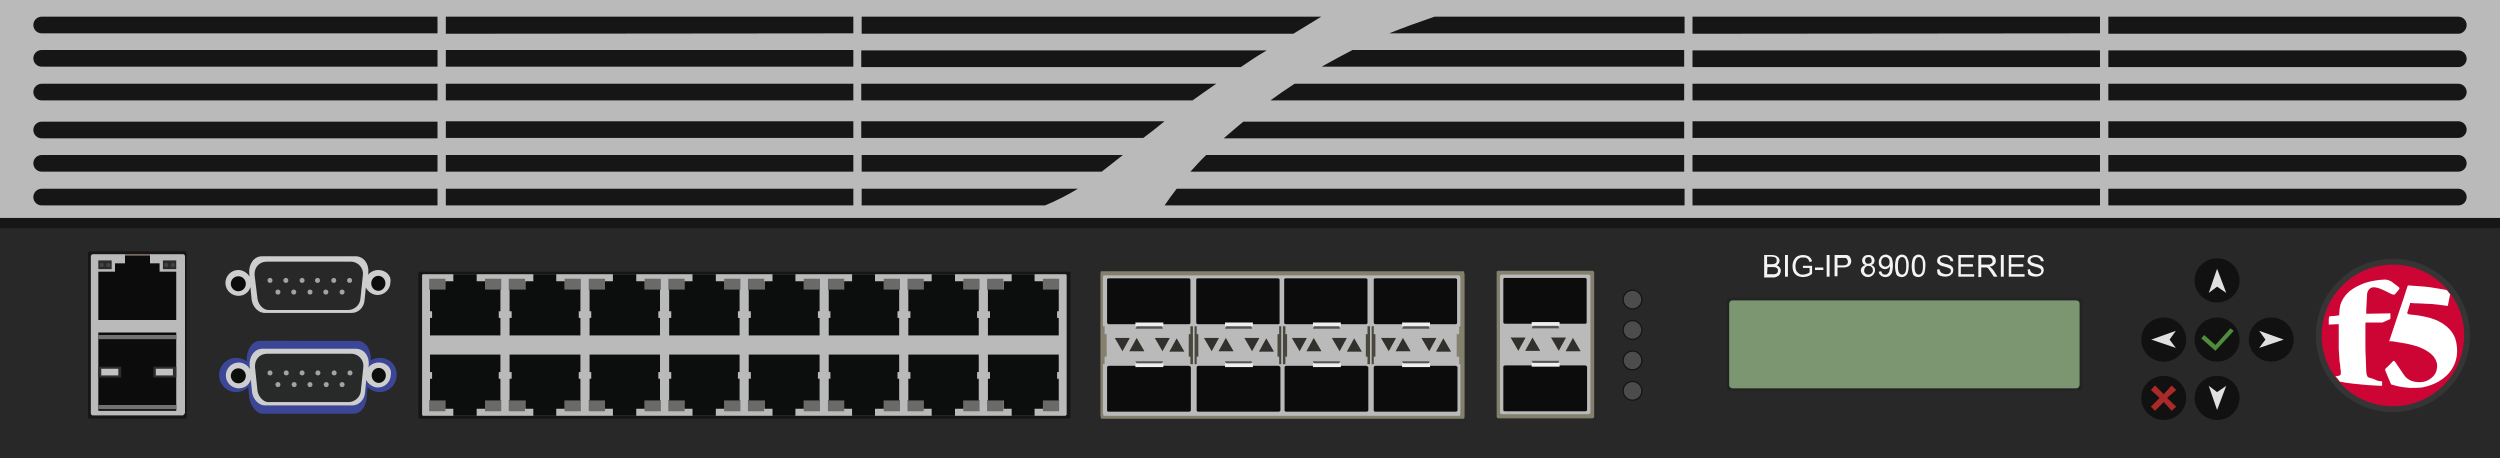 <?xml version="1.0" encoding="utf-8"?>
<!-- Copyright 2022 Virtual Console LLC. All rights reserved. Generator: Adobe Illustrator 26.0.2, SVG Export Plug-In . SVG Version: 6.00 Build 0)  -->
<svg version="1.1" id="F5_BigIP_8950" xmlns="http://www.w3.org/2000/svg" xmlns:xlink="http://www.w3.org/1999/xlink" x="0px"
	 y="0px" viewBox="0 0 600 110" style="enable-background:new 0 0 600 110;" xml:space="preserve">
<rect x="0" y="0" width="600" height="110" fill="#333333" stroke="none"/>
<style type="text/css">
	.st0{fill:#161616;}
	.st1{fill:#BABABA;}
	.st2{fill:#282828;}
	.st3{fill:#353535;}
	.st4{fill:#CC0535;}
	.st5{fill:#FFFFFF;}
	.st6{fill:#111111;}
	.st7{fill:#E0E0E0;}
	.st8{fill:#AA2929;}
	.st9{fill:#4F8C3B;}
	.st10{fill:#222322;}
	.st11{fill:#7B9671;}
	.st12{fill:#705D57;}
	.st13{fill:#0C0C0C;}
	.st14{fill:#2B2B2B;}
	.st15{fill:#444444;}
	.st16{fill:#2D2D2D;}
	.st17{fill:#C1C1C1;}
	.st18{fill:#727272;}
	.st19{fill:#CECECE;}
	.st20{fill:#A3A3A3;}
	.st21{fill:#84806E;}
	.st22{fill:#49473E;}
	.st23{fill:#31302C;}
	.st24{fill:#545454;}
	.st25{fill:#EFEFEF;}
	.st26{fill:#141414;}
	.st27{fill:#4C4C4C;}
	.st28{fill:#F4F4F4;}
	.st29{fill:#6A6A69;}
	.st30{fill:#0C0D0D;}
	.st31{fill:#3B4697;}
	.st32{fill:#CFCECE;}
	.st33{fill:#282929;}
	.st34{fill:#A3A3A2;}
</style>
<g>
	<rect class="st0" width="600" height="54.9"/>
	<path class="st1" d="M363.2,0H324H0v52.3h241.8h36H600V0H363.2z M406.2,41.2v-4H504v4H406.2z M504,45.3v4h-97.8v-4H504z M107,41.2
		v-4h97.8v4H107z M204.8,45.3v4H107v-4H204.8z M107,33.1v-4h97.8v4H107z M107,24.1v-4h97.8v4H107z M204.8,12v4H107v-4H204.8z
		 M107,8.1V4h97.8v4L107,8.1L107,8.1z M404.2,29.2v4H293.7c1.5-1.3,3.1-2.7,4.7-4H404.2z M304.9,24.1c1.9-1.4,3.8-2.7,5.8-4h93.5v4
		H304.9z M297.8,16.1h-91.1v-4H304C301.8,13.4,299.8,14.7,297.8,16.1z M206.8,20.1h85.1c-2,1.4-3.9,2.7-5.7,4h-79.5v-4H206.8z
		 M289.5,37.2h114.7v4H285.7C286.9,39.9,288.1,38.5,289.5,37.2z M406.2,33.1v-4H504v4H406.2z M406.2,24.1v-4H504v4H406.2z
		 M406.2,16.1v-4H504v4H406.2z M406.2,8.1V4H504v4L406.2,8.1L406.2,8.1z M344.3,4h60v4h-70.9C336.9,6.6,340.5,5.3,344.3,4z
		 M324.6,12h79.6v4h-87C319.7,14.6,322.1,13.3,324.6,12z M310.4,8.1H206.8V4h110.3C314.7,5.5,312.5,6.8,310.4,8.1z M10,4h95v4H10
		C8.9,8,8,7.1,8,6S8.9,4,10,4z M10,12h95v4H10c-1.1,0-2-0.9-2-2S8.9,12,10,12z M10,20.1h95v4H10c-1.1,0-2-0.9-2-2S8.9,20.1,10,20.1z
		 M10,29.2h95v4H10c-1.1,0-2-0.9-2-2C8,30.1,8.9,29.2,10,29.2z M10,37.2h95v4H10c-1.1,0-2-0.9-2-2C8,38.1,8.9,37.2,10,37.2z M8,47.3
		c0-1.1,0.9-2,2-2h95v4H10C8.9,49.3,8,48.4,8,47.3z M250.8,49.3h-44v-4h51.9C256.2,46.8,253.7,48.1,250.8,49.3z M264.4,41.2h-57.6
		v-4h62.7C267.7,38.6,266,40,264.4,41.2z M274.4,33.1h-67.7v-4h72.8C277.7,30.6,276,31.9,274.4,33.1z M282.4,45.3h121.9v4H279.5
		C280.4,48,281.3,46.7,282.4,45.3z M590,49.3h-84v-4h84c1.1,0,2,0.9,2,2S591.1,49.3,590,49.3z M590,41.2h-84v-4h84c1.1,0,2,0.9,2,2
		S591.1,41.2,590,41.2z M590,33.1h-84v-4h84c1.1,0,2,0.9,2,2C592,32.2,591.1,33.1,590,33.1z M590,24.1h-84v-4h84c1.1,0,2,0.9,2,2
		S591.1,24.1,590,24.1z M590,16.1h-84v-4h84c1.1,0,2,0.9,2,2S591.1,16.1,590,16.1z M590,8.1h-84V4h84c1.1,0,2,0.9,2,2
		S591.1,8.1,590,8.1z"/>
	<rect y="54.8" class="st2" width="600" height="55.2"/>
	<g>
		<g>
			<ellipse class="st3" cx="574.3" cy="80.5" rx="18.5" ry="18.4"/>
			<ellipse class="st4" cx="574.3" cy="80.5" rx="17.1" ry="17"/>
		</g>
		<g>
			<path class="st5" d="M577.9,75.4c0.2,0,0.4,0,0.6,0.1c1.6,0.1,3.2,0.4,4.7,0.8c1.4,0.4,2.7,1,3.8,1.9c1.5,1.2,2.4,2.7,2.6,4.6
				c0.3,2,0,3.9-1.1,5.7c-0.8,1.3-1.9,2.3-3.3,3.1c-1.2,0.7-2.5,1.1-3.9,1.4c-1,0.1-1.9,0.1-2.9,0.1c-1.1-0.1-2.2-0.2-3.3-0.5
				c-0.4-0.1-0.7-0.2-1.1-0.3c-0.1,0-0.2-0.1-0.2-0.2c-0.4-1-0.9-2-1.3-3.1c-0.1-0.3-0.1-0.4,0.1-0.6c0.5-0.5,1.1-1,1.6-1.6l0.1-0.1
				c0.2-0.2,0.3-0.1,0.5,0.1c0.7,1,1.4,2.1,2.1,3.1c0.8,1.2,1.9,1.7,3.3,1.8c1,0.1,2-0.1,2.8-0.6c0.9-0.6,1.6-1.3,1.8-2.4
				c0.3-1.2,0-2.2-0.8-3.2c-0.7-0.8-1.5-1.3-2.5-1.8c-1.2-0.6-2.5-0.9-3.8-1.2c-1-0.2-2-0.3-3-0.5c-0.4-0.1-0.8-0.1-1.3-0.1
				c0.1-0.2,0.1-0.4,0.2-0.6c1.1-3.2,2.1-6.4,3.2-9.5c0.3-1,0.7-2.1,1-3.1c0-0.1,0.1-0.2,0.2-0.2c0.9,0.1,1.9,0.1,2.8,0.2
				c1.6,0.1,3.1,0.3,4.7,0.6c0.5,0.1,1.1,0.2,1.6,0.3c0.1,0,0.1,0,0.2,0.1c0.2,0.3,0.5,0.6,0.7,0.9c0,0,0.1,0.1,0,0.2
				c-0.2,0.8-0.3,1.6-0.5,2.5c0,0.1,0,0.1-0.2,0.1c-0.8-0.1-1.5-0.2-2.3-0.3c-0.9-0.1-1.8-0.2-2.7-0.2c-0.7,0-1.3-0.1-2-0.1
				c-0.6,0-1.1,0-1.7-0.1c-0.1,0-0.2,0-0.2,0.2c-0.2,0.8-0.5,1.5-0.7,2.3C578,75.3,577.9,75.3,577.9,75.4z"/>
			<path class="st5" d="M571.7,91.5c0,0.4,0,0.8,0,1.1c-0.2,0-0.4,0-0.5,0c-1.1-0.1-2.2-0.1-3.3-0.2c-1-0.1-2-0.2-3-0.3
				c-1.1-0.1-2.2-0.3-3.3-0.5c-0.1,0-0.1,0-0.1-0.1c-0.3-0.4-0.6-0.8-1-1.2c0.2,0,0.4,0,0.6-0.1c0.1,0,0.1,0,0.2,0
				c0.4-0.1,0.5-0.3,0.5-0.7c0-0.3,0-0.7-0.1-1c0-0.6-0.1-1.1-0.2-1.7c-0.1-1-0.1-2-0.2-3c0-0.8,0-1.6,0-2.3c0-1.1,0-2.1,0-3.2
				c0-0.2,0-0.3,0-0.5c-0.8,0-1.6,0.1-2.4,0.1c0-0.3,0-0.7,0-1s0-0.5,0.1-0.8c0-0.1,0-0.2,0.2-0.2c0.7,0,1.3-0.1,2-0.2
				c0.1,0,0.1,0,0.2,0c0-0.5,0.1-0.9,0.1-1.4c0.1-1.3,0.6-2.4,1.4-3.4c1-1.2,2.3-2,3.7-2.6c1.1-0.5,2.3-0.8,3.6-1
				c0.7-0.1,1.4-0.2,2.1-0.2c0.3,0,0.5,0,0.8,0.1s0.6,0.2,0.9,0.4c0.6,0.4,1.1,0.9,1.7,1.3c0.2,0.2,0.2,0.3,0.1,0.5
				c-0.3,0.4-0.6,0.8-1,1.2c-0.2,0.2-0.5,0.1-0.8,0c-0.6-0.3-1.2-0.6-1.8-0.9c-0.7-0.3-1.3-0.6-2-0.7c-0.6-0.1-1.1-0.1-1.6,0.4
				c-0.3,0.4-0.5,0.8-0.5,1.3c-0.1,1.2-0.1,2.4-0.2,3.6c0,0.3,0,0.6,0,1c1.9,0,3.8-0.1,5.8-0.1c0,0.5,0,0.9,0,1.3l-0.1,0.1
				c-0.6,0.3-1.2,0.5-1.8,0.8c-0.1,0-0.1,0-0.2,0c-1.2,0-2.4,0-3.6,0c-0.3,0-0.3,0-0.3,0.3c0,1.6,0,3.1,0,4.7c0,1.3,0,2.5,0.1,3.8
				c0,1,0.1,2,0.1,2.9c0,0.3,0.1,0.5,0.1,0.8c0.1,0.3,0.2,0.6,0.5,0.7c0.4,0.1,0.9,0.3,1.3,0.4C570.5,91.4,571,91.5,571.7,91.5
				C571.6,91.5,571.7,91.5,571.7,91.5z"/>
		</g>
	</g>
	<g>
		<g>
			<g>
				<ellipse class="st6" cx="532.1" cy="67.3" rx="5.4" ry="5.3"/>
				<polygon class="st7" points="532.1,64.5 530.1,70.3 532.1,68.8 534.3,70.3 				"/>
			</g>
			<g>
				<ellipse class="st6" cx="532.1" cy="95.5" rx="5.4" ry="5.3"/>
				<polygon class="st7" points="532.1,98.4 534.3,92.6 532.1,94.1 530.1,92.6 				"/>
			</g>
		</g>
		<g>
			<g>
				<ellipse class="st6" cx="545.1" cy="81.5" rx="5.4" ry="5.3"/>
				<polygon class="st7" points="548.1,81.5 542.2,79.4 543.7,81.5 542.2,83.5 				"/>
			</g>
			<g>
				<ellipse class="st6" cx="519.3" cy="81.5" rx="5.4" ry="5.3"/>
				<polygon class="st7" points="516.3,81.5 522.2,83.5 520.7,81.5 522.2,79.4 				"/>
			</g>
		</g>
		<g>
			<ellipse class="st6" cx="519.3" cy="95.5" rx="5.4" ry="5.3"/>
			<polygon class="st8" points="522.3,93.6 521.2,92.5 519.3,94.6 517.2,92.5 516.2,93.6 518.3,95.5 516.2,97.6 517.2,98.6 
				519.3,96.5 521.2,98.6 522.3,97.6 520.1,95.5 			"/>
		</g>
		<g>
			<ellipse class="st6" cx="532.1" cy="81.5" rx="5.4" ry="5.3"/>
			<polygon class="st9" points="536.1,79.4 535.3,78.8 531.7,82.8 529,80.4 528.3,81.2 531.7,84.2 531.7,84.2 531.7,84.2 			"/>
		</g>
	</g>
	<g>
		<path class="st10" d="M499,93.8h-83.8c-0.4,0-0.8-0.3-0.8-0.8V72.3c0-0.4,0.3-0.8,0.8-0.8H499c0.4,0,0.8,0.3,0.8,0.8v20.8
			C499.7,93.5,499.4,93.8,499,93.8z"/>
		<path class="st11" d="M498.3,93.2h-82.5c-0.4,0-0.8-0.3-0.8-0.8V72.9c0-0.4,0.3-0.8,0.8-0.8h82.5c0.4,0,0.8,0.3,0.8,0.8v19.5
			C499,92.9,498.7,93.2,498.3,93.2z"/>
	</g>
	<g>
		<g>
			<path class="st0" d="M44.3,100.5H21.6c-0.3,0-0.5-0.2-0.5-0.6v-39c0-0.3,0.2-0.6,0.5-0.6h22.7c0.3,0,0.5,0.2,0.5,0.6V100
				C44.9,100.3,44.6,100.5,44.3,100.5z"/>
			<path class="st1" d="M43.8,99.7H22.3c-0.3,0-0.5-0.2-0.5-0.6V61.6c0-0.3,0.2-0.6,0.5-0.6h21.6c0.3,0,0.5,0.2,0.5,0.6v37.5
				C44.2,99.5,44,99.7,43.8,99.7z"/>
		</g>
		<g>
			<g>
				<rect x="30" y="61" class="st12" width="6" height="0.6"/>
				<polygon class="st13" points="38.3,65.2 38.3,63.2 36,63.2 36,61.4 30,61.4 30,63.2 27.6,63.2 27.6,65.2 23.6,65.2 23.6,70.6 
					23.6,72.5 23.6,73.2 23.6,73.6 23.6,73.7 23.6,75.3 23.6,76.8 42.3,76.8 42.3,75.3 42.3,73.6 42.3,73.2 42.3,72.5 42.3,70.6 
					42.3,65.2 				"/>
			</g>
			<g>
				<rect x="23.6" y="62.5" class="st14" width="3.2" height="2.1"/>
				<g>
					<ellipse class="st15" cx="24.4" cy="63.6" rx="0.5" ry="0.5"/>
					<ellipse class="st15" cx="26" cy="63.6" rx="0.5" ry="0.5"/>
				</g>
			</g>
			<g>
				<rect x="39.1" y="62.5" class="st14" width="3.2" height="2.1"/>
				<g>
					<ellipse class="st15" cx="39.9" cy="63.6" rx="0.5" ry="0.5"/>
					<ellipse class="st15" cx="41.5" cy="63.6" rx="0.5" ry="0.5"/>
				</g>
			</g>
		</g>
		<g>
			<rect x="23.6" y="79.8" class="st13" width="18.7" height="18.8"/>
			<g>
				<rect x="23.6" y="88" class="st16" width="5.5" height="2.6"/>
				<rect x="24.3" y="88.5" class="st17" width="4.1" height="1.6"/>
			</g>
			<g>
				<rect x="36.8" y="88" class="st16" width="5.5" height="2.6"/>
				<rect x="37.4" y="88.5" class="st17" width="4.1" height="1.6"/>
			</g>
			<rect x="23.6" y="80.4" class="st18" width="18.7" height="1"/>
			<rect x="23.6" y="97.2" class="st18" width="18.7" height="1"/>
		</g>
	</g>
	<g>
		<path class="st19" d="M90.8,64.8c-1,0-2,0.5-2.5,1.2l0.1-0.5c0.2-2.2-1.1-4-3.1-4H62.9c-2,0-3.2,1.9-3.1,4l0.1,0.9
			c-0.5-0.9-1.6-1.6-2.7-1.6c-1.8,0-3.1,1.5-3.1,3.1c0,1.8,1.5,3.1,3.1,3.1c1.4,0,2.5-0.8,2.9-2.1l0.3,3.1c0.3,1.8,1.7,3.1,3.1,3.1
			h20.9c1.7,0,3-1.4,3.1-3.1l0.3-3c0.5,1,1.6,1.8,2.8,1.8c1.8,0,3.1-1.5,3.1-3.1C94,66.2,92.6,64.8,90.8,64.8z"/>
		<path class="st2" d="M61.8,71.7L61.1,66c-0.1-1.8,1.1-3.2,2.9-3.2h20.2c1.8,0,3.1,1.6,2.9,3.2l-0.6,5.7c-0.1,1.6-1.6,2.7-2.9,2.7
			h-19C63.2,74.5,62,73.1,61.8,71.7z"/>
		<ellipse class="st13" cx="90.8" cy="68" rx="1.7" ry="1.8"/>
		<ellipse class="st13" cx="57.2" cy="68.1" rx="1.8" ry="1.8"/>
		<g>
			<g>
				<g>
					<ellipse class="st20" cx="83.9" cy="67.3" rx="0.6" ry="0.6"/>
				</g>
				<g>
					<ellipse class="st20" cx="80.1" cy="67.3" rx="0.6" ry="0.6"/>
				</g>
				<g>
					<ellipse class="st20" cx="76.2" cy="67.3" rx="0.6" ry="0.6"/>
				</g>
				<g>
					<ellipse class="st20" cx="72.5" cy="67.3" rx="0.6" ry="0.6"/>
				</g>
				<g>
					<ellipse class="st20" cx="68.6" cy="67.3" rx="0.6" ry="0.6"/>
				</g>
				<g>
					<ellipse class="st20" cx="64.8" cy="67.3" rx="0.6" ry="0.6"/>
				</g>
			</g>
			<g>
				<g>
					<ellipse class="st20" cx="82.1" cy="70.1" rx="0.6" ry="0.6"/>
				</g>
				<g>
					<ellipse class="st20" cx="78.2" cy="70.1" rx="0.6" ry="0.6"/>
				</g>
				<g>
					<ellipse class="st20" cx="74.4" cy="70.1" rx="0.6" ry="0.6"/>
				</g>
				<g>
					<ellipse class="st20" cx="70.5" cy="70.1" rx="0.6" ry="0.6"/>
				</g>
				<g>
					<ellipse class="st20" cx="66.7" cy="70.1" rx="0.6" ry="0.6"/>
				</g>
			</g>
		</g>
	</g>
	<g>
		<g>
			<g>
				<path class="st21" d="M351.3,100.5h-87c0,0-0.2-0.3-0.2-1V66.1c0-0.6,0-1,0.2-1h87c0,0,0.2,0.4,0.2,1v33.4
					C351.5,100.1,351.5,100.5,351.3,100.5z"/>
			</g>
		</g>
		<g>
			<path class="st1" d="M350.3,99.8h-85.4c0,0-0.2-0.3-0.2-0.9V67c0-0.6,0-0.9,0.2-0.9h85.4c0,0,0.2,0.3,0.2,0.9v31.9
				C350.5,99.3,350.5,99.8,350.3,99.8z"/>
		</g>
		<polygon class="st21" points="265.6,80.2 265.1,80.2 265.1,78.3 264.5,78.3 264.5,80.2 264.5,85.6 264.5,87.4 265.1,87.4 
			265.1,85.6 265.6,85.6 		"/>
		<g>
			<polygon class="st22" points="287.6,80.2 287.2,80.2 287.2,78.3 286.7,78.3 286.7,80.2 286.7,85.6 286.7,87.4 287.2,87.4 
				287.2,85.6 287.6,85.6 			"/>
			<polygon class="st22" points="285.3,85.6 285.7,85.6 285.7,87.4 286.3,87.4 286.3,85.6 286.3,80.2 286.3,78.3 285.7,78.3 
				285.7,80.2 285.3,80.2 			"/>
		</g>
		<g>
			<polygon class="st22" points="308.9,80.2 308.5,80.2 308.5,78.3 307.9,78.3 307.9,80.2 307.9,85.6 307.9,87.4 308.5,87.4 
				308.5,85.6 308.9,85.6 			"/>
			<polygon class="st22" points="306.6,85.6 307,85.6 307,87.4 307.5,87.4 307.5,85.6 307.5,80.2 307.5,78.3 307,78.3 307,80.2 
				306.6,80.2 			"/>
		</g>
		<g>
			<g>
				<g>
					<path class="st23" d="M272.8,81.1l-1.7,3.1c-0.1,0.1,0,0.1,0,0.1h3.5v-0.1L272.8,81.1L272.8,81.1z"/>
					<path class="st23" d="M279,84.3l1.7-3.1v-0.1h-3.5c0,0-0.1,0,0,0.1L279,84.3C278.9,84.4,279,84.4,279,84.3z"/>
				</g>
				<path class="st23" d="M282.4,81.2l-1.7,3.1c-0.1,0.1,0,0.1,0,0.1h3.5v-0.1L282.4,81.2L282.4,81.2z"/>
				<path class="st23" d="M269.4,84.3l1.7-3.1v-0.1h-3.5c0,0-0.1,0,0,0.1L269.4,84.3C269.3,84.4,269.4,84.4,269.4,84.3z"/>
			</g>
			<g>
				<polygon class="st24" points="273.3,77.3 278.5,77.3 279.1,78.9 272.5,78.9 				"/>
				<path class="st13" d="M285.4,77.8h-19.3c-0.2,0-0.4-0.2-0.4-0.3V67.1c0-0.2,0.2-0.3,0.4-0.3h19.2c0.2,0,0.4,0.2,0.4,0.3v10.4
					C285.7,77.6,285.6,77.8,285.4,77.8z"/>
				<rect x="272.5" y="77.4" class="st25" width="6.7" height="0.9"/>
			</g>
			<g>
				<polygon class="st24" points="272.5,86.7 279.1,86.7 278.5,88.2 273.3,88.2 				"/>
				<path class="st13" d="M285.8,88.1v10.4c0,0.1-0.2,0.3-0.4,0.3h-19.3c-0.2,0-0.4-0.1-0.4-0.3V88.1c0-0.1,0.2-0.3,0.4-0.3h19.2
					C285.6,87.8,285.7,88,285.8,88.1z"/>
				<rect x="272.5" y="87.2" class="st25" width="6.7" height="0.9"/>
			</g>
		</g>
		<g>
			<g>
				<g>
					<path class="st23" d="M294.2,81.1l-1.7,3.1c-0.1,0.1,0,0.1,0,0.1h3.5v-0.1L294.2,81.1L294.2,81.1z"/>
					<path class="st23" d="M300.5,84.3l1.7-3.1v-0.1h-3.5c0,0-0.1,0,0,0.1L300.5,84.3C300.3,84.4,300.5,84.4,300.5,84.3z"/>
				</g>
				<path class="st23" d="M303.9,81.2l-1.7,3.1c-0.1,0.1,0,0.1,0,0.1h3.5v-0.1L303.9,81.2L303.9,81.2z"/>
				<path class="st23" d="M290.8,84.3l1.7-3.1v-0.1H289c0,0-0.1,0,0,0.1L290.8,84.3C290.7,84.4,290.8,84.4,290.8,84.3z"/>
			</g>
			<g>
				<polygon class="st24" points="294.7,77.3 300,77.3 300.5,78.9 294,78.9 				"/>
				<path class="st13" d="M306.8,77.8h-19.3c-0.2,0-0.4-0.2-0.4-0.3V67.1c0-0.2,0.2-0.3,0.4-0.3h19.2c0.2,0,0.4,0.2,0.4,0.3v10.4
					C307.1,77.6,307.1,77.8,306.8,77.8z"/>
				<rect x="294" y="77.4" class="st25" width="6.7" height="0.9"/>
			</g>
			<g>
				<polygon class="st24" points="294,86.7 300.5,86.7 300,88.2 294.7,88.2 				"/>
				<path class="st13" d="M307.3,88.1v10.4c0,0.1-0.2,0.3-0.4,0.3h-19.3c-0.2,0-0.4-0.1-0.4-0.3V88.1c0-0.1,0.2-0.3,0.4-0.3h19.2
					C307.1,87.8,307.1,88,307.3,88.1z"/>
				<rect x="294" y="87.2" class="st25" width="6.7" height="0.9"/>
			</g>
		</g>
		<g>
			<g>
				<g>
					<path class="st23" d="M315.3,81.1l-1.7,3.1c-0.1,0.1,0,0.1,0,0.1h3.5v-0.1L315.3,81.1L315.3,81.1z"/>
					<path class="st23" d="M321.5,84.3l1.7-3.1v-0.1h-3.5c0,0-0.1,0,0,0.1L321.5,84.3C321.4,84.4,321.5,84.4,321.5,84.3z"/>
				</g>
				<path class="st23" d="M325,81.2l-1.7,3.1c-0.1,0.1,0,0.1,0,0.1h3.5v-0.1L325,81.2L325,81.2z"/>
				<path class="st23" d="M311.9,84.3l1.7-3.1v-0.1h-3.5c0,0-0.1,0,0,0.1L311.9,84.3C311.8,84.4,311.9,84.4,311.9,84.3z"/>
			</g>
			<g>
				<polygon class="st24" points="315.8,77.3 321,77.3 321.6,78.9 315.1,78.9 				"/>
				<path class="st13" d="M327.9,77.8h-19.3c-0.2,0-0.4-0.2-0.4-0.3V67.1c0-0.2,0.2-0.3,0.4-0.3h19.2c0.2,0,0.4,0.2,0.4,0.3v10.4
					C328.2,77.6,328.1,77.8,327.9,77.8z"/>
				<rect x="315.1" y="77.4" class="st25" width="6.7" height="0.9"/>
			</g>
			<g>
				<polygon class="st24" points="315.1,86.7 321.6,86.7 321,88.2 315.8,88.2 				"/>
				<path class="st13" d="M328.4,88.1v10.4c0,0.1-0.2,0.3-0.4,0.3h-19.3c-0.2,0-0.4-0.1-0.4-0.3V88.1c0-0.1,0.2-0.3,0.4-0.3h19.2
					C328.1,87.8,328.2,88,328.4,88.1z"/>
				<rect x="315.1" y="87.2" class="st25" width="6.7" height="0.9"/>
			</g>
		</g>
		<g>
			<g>
				<g>
					<path class="st23" d="M336.7,81.1l-1.7,3.1c-0.1,0.1,0,0.1,0,0.1h3.5v-0.1L336.7,81.1L336.7,81.1z"/>
					<path class="st23" d="M343,84.3l1.7-3.1v-0.1h-3.5c0,0-0.1,0,0,0.1L343,84.3C342.9,84.4,343,84.4,343,84.3z"/>
				</g>
				<path class="st23" d="M346.4,81.2l-1.7,3.1c-0.1,0.1,0,0.1,0,0.1h3.5v-0.1L346.4,81.2L346.4,81.2z"/>
				<path class="st23" d="M333.3,84.3l1.7-3.1v-0.1h-3.5c0,0-0.1,0,0,0.1L333.3,84.3C333.2,84.4,333.3,84.4,333.3,84.3z"/>
			</g>
			<g>
				<polygon class="st24" points="337.3,77.3 342.5,77.3 343.1,78.9 336.5,78.9 				"/>
				<path class="st13" d="M349.4,77.8h-19.3c-0.2,0-0.4-0.2-0.4-0.3V67.1c0-0.2,0.2-0.3,0.4-0.3h19.2c0.2,0,0.4,0.2,0.4,0.3v10.4
					C349.7,77.6,349.6,77.8,349.4,77.8z"/>
				<rect x="336.5" y="77.4" class="st25" width="6.7" height="0.9"/>
			</g>
			<g>
				<polygon class="st24" points="336.5,86.7 343.1,86.7 342.5,88.2 337.3,88.2 				"/>
				<path class="st13" d="M349.8,88.1v10.4c0,0.1-0.2,0.3-0.4,0.3h-19.3c-0.2,0-0.4-0.1-0.4-0.3V88.1c0-0.1,0.2-0.3,0.4-0.3h19.2
					C349.6,87.8,349.7,88,349.8,88.1z"/>
				<rect x="336.5" y="87.2" class="st25" width="6.7" height="0.9"/>
			</g>
		</g>
		<g>
			<polygon class="st22" points="330.1,80.2 329.7,80.2 329.7,78.3 329.2,78.3 329.2,80.2 329.2,85.6 329.2,87.4 329.7,87.4 
				329.7,85.6 330.1,85.6 			"/>
			<polygon class="st22" points="327.8,85.6 328.2,85.6 328.2,87.4 328.8,87.4 328.8,85.6 328.8,80.2 328.8,78.3 328.2,78.3 
				328.2,80.2 327.8,80.2 			"/>
		</g>
		<polygon class="st21" points="350.2,80.2 349.6,80.2 349.6,85.6 350.2,85.6 350.2,87.4 350.8,87.4 350.8,85.6 350.8,80.2 
			350.8,78.3 350.2,78.3 		"/>
	</g>
	<g>
		<g>
			<ellipse class="st26" cx="391.8" cy="71.9" rx="2.4" ry="2.4"/>
			<ellipse class="st27" cx="391.8" cy="71.9" rx="2.1" ry="2.1"/>
		</g>
		<g>
			<ellipse class="st26" cx="391.8" cy="79.2" rx="2.4" ry="2.4"/>
			<ellipse class="st27" cx="391.8" cy="79.2" rx="2.1" ry="2.1"/>
		</g>
		<g>
			<ellipse class="st26" cx="391.8" cy="86.5" rx="2.4" ry="2.4"/>
			<ellipse class="st27" cx="391.8" cy="86.5" rx="2.1" ry="2.1"/>
		</g>
		<g>
			<ellipse class="st26" cx="391.8" cy="93.8" rx="2.4" ry="2.4"/>
			<ellipse class="st27" cx="391.8" cy="93.8" rx="2.1" ry="2.1"/>
		</g>
	</g>
	<g>
		<path class="st21" d="M359.6,65h22.6c0.2,0,0.4,0.2,0.4,0.4V100c0,0.2-0.2,0.4-0.4,0.4h-22.6c-0.2,0-0.4-0.2-0.4-0.4V65.4
			C359.1,65.2,359.3,65,359.6,65z"/>
		<path class="st1" d="M360.4,65.9h20.9c0.2,0,0.4,0.2,0.4,0.4V99c0,0.2-0.2,0.4-0.4,0.4h-20.9c-0.2,0-0.4-0.2-0.4-0.4V66.4
			C360,66.1,360.2,65.9,360.4,65.9z"/>
		<g>
			<g>
				<g>
					<path class="st23" d="M367.8,81l-1.7,3.1c-0.1,0.1,0,0.1,0,0.1h3.5v-0.1L367.8,81L367.8,81z"/>
					<path class="st23" d="M374.1,84.2l1.7-3.1V81h-3.5c0,0-0.1,0,0,0.1L374.1,84.2C374,84.3,374.1,84.3,374.1,84.2z"/>
				</g>
				<path class="st23" d="M377.5,81.1l-1.7,3.1c-0.1,0.1,0,0.1,0,0.1h3.5v-0.1L377.5,81.1L377.5,81.1z"/>
				<path class="st23" d="M364.4,84.2l1.7-3.1V81h-3.5c0,0-0.1,0,0,0.1L364.4,84.2C364.3,84.3,364.4,84.3,364.4,84.2z"/>
			</g>
			<g>
				<polygon class="st24" points="368.4,77.2 373.6,77.2 374.2,78.8 367.6,78.8 				"/>
				<path class="st13" d="M380.5,77.7h-19.3c-0.2,0-0.4-0.2-0.4-0.3V67c0-0.2,0.2-0.3,0.4-0.3h19.2c0.2,0,0.4,0.2,0.4,0.3v10.4
					C380.8,77.5,380.7,77.7,380.5,77.7z"/>
				<rect x="367.6" y="77.3" class="st25" width="6.7" height="0.9"/>
			</g>
			<g>
				<polygon class="st24" points="367.6,86.6 374.2,86.6 373.6,88.1 368.4,88.1 				"/>
				<path class="st13" d="M380.9,88v10.4c0,0.1-0.2,0.3-0.4,0.3h-19.3c-0.2,0-0.4-0.1-0.4-0.3V88c0-0.1,0.2-0.3,0.4-0.3h19.2
					C380.7,87.7,380.8,87.9,380.9,88z"/>
				<rect x="367.6" y="87.1" class="st25" width="6.7" height="0.9"/>
			</g>
		</g>
	</g>
	<g>
		<path class="st28" d="M423.4,66.4v-5.2h1.9c0.4,0,0.7,0.1,1,0.2c0.2,0.1,0.4,0.3,0.6,0.5c0.1,0.2,0.2,0.4,0.2,0.7
			c0,0.2-0.1,0.4-0.2,0.6c-0.1,0.2-0.3,0.4-0.5,0.5c0.3,0.1,0.6,0.2,0.7,0.5c0.2,0.2,0.3,0.5,0.3,0.8c0,0.2-0.1,0.5-0.2,0.7
			s-0.2,0.4-0.4,0.5c-0.2,0.1-0.3,0.2-0.6,0.3c-0.2,0.1-0.5,0.1-0.8,0.1h-2V66.4z M424.1,63.4h1.1c0.3,0,0.5,0,0.7-0.1
			s0.3-0.1,0.4-0.3c0.1-0.1,0.1-0.3,0.1-0.5s0-0.3-0.1-0.5c-0.1-0.1-0.2-0.2-0.4-0.3c-0.2,0-0.4-0.1-0.8-0.1h-1L424.1,63.4
			L424.1,63.4z M424.1,65.8h1.3c0.2,0,0.4,0,0.5,0c0.2,0,0.3-0.1,0.4-0.1c0.1-0.1,0.2-0.2,0.3-0.3c0.1-0.1,0.1-0.3,0.1-0.4
			c0-0.2,0-0.4-0.1-0.5s-0.2-0.2-0.4-0.3c-0.2-0.1-0.4-0.1-0.8-0.1h-1.2L424.1,65.8L424.1,65.8z"/>
		<path class="st28" d="M428.4,66.4v-5.2h0.7v5.2H428.4z"/>
		<path class="st28" d="M432.7,64.4v-0.6h2.2v1.9c-0.3,0.3-0.7,0.5-1,0.6c-0.4,0.1-0.7,0.2-1.1,0.2c-0.5,0-1-0.1-1.4-0.3
			c-0.4-0.2-0.7-0.5-0.9-0.9c-0.2-0.4-0.3-0.9-0.3-1.4s0.1-1,0.3-1.4c0.2-0.4,0.5-0.8,0.9-1s0.9-0.3,1.4-0.3c0.4,0,0.7,0.1,1,0.2
			c0.3,0.1,0.5,0.3,0.7,0.5s0.3,0.5,0.4,0.8l-0.6,0.2c-0.1-0.3-0.2-0.5-0.3-0.6c-0.1-0.2-0.3-0.3-0.5-0.4c-0.2-0.1-0.5-0.1-0.7-0.1
			c-0.3,0-0.6,0-0.8,0.1c-0.2,0.1-0.4,0.2-0.6,0.4c-0.1,0.2-0.2,0.3-0.3,0.5c-0.1,0.3-0.2,0.7-0.2,1c0,0.5,0.1,0.8,0.2,1.2
			c0.2,0.3,0.4,0.5,0.7,0.7c0.3,0.2,0.6,0.2,1,0.2c0.3,0,0.6-0.1,0.9-0.2s0.5-0.2,0.6-0.4v-1h-1.6L432.7,64.4L432.7,64.4z"/>
		<path class="st28" d="M435.6,64.8v-0.6h2v0.6H435.6z"/>
		<path class="st28" d="M438.4,66.4v-5.2h0.7v5.2H438.4z"/>
		<path class="st28" d="M440.3,66.4v-5.2h2c0.3,0,0.6,0,0.8,0c0.3,0,0.5,0.1,0.6,0.2c0.2,0.1,0.3,0.3,0.4,0.5s0.2,0.5,0.2,0.7
			c0,0.4-0.1,0.8-0.4,1.1s-0.8,0.5-1.5,0.5H441v2.1h-0.7V66.4z M441,63.7h1.3c0.4,0,0.8-0.1,0.9-0.2c0.2-0.2,0.3-0.4,0.3-0.7
			c0-0.2-0.1-0.4-0.2-0.6c-0.1-0.2-0.3-0.3-0.4-0.3s-0.3,0-0.6,0H441V63.7z"/>
		<path class="st28" d="M447.7,63.6c-0.3-0.1-0.5-0.2-0.6-0.4s-0.2-0.4-0.2-0.6c0-0.4,0.1-0.7,0.4-1s0.6-0.4,1.1-0.4
			s0.8,0.1,1.1,0.4c0.3,0.3,0.4,0.6,0.4,1c0,0.2-0.1,0.4-0.2,0.6c-0.1,0.2-0.3,0.3-0.6,0.4c0.3,0.1,0.6,0.3,0.7,0.5
			c0.2,0.2,0.2,0.5,0.2,0.8c0,0.4-0.2,0.8-0.5,1.1c-0.3,0.3-0.7,0.5-1.2,0.5s-0.9-0.2-1.2-0.5s-0.5-0.7-0.5-1.1
			c0-0.3,0.1-0.6,0.3-0.8C447.2,63.8,447.4,63.7,447.7,63.6z M447.4,64.9c0,0.2,0,0.4,0.1,0.5c0.1,0.2,0.2,0.3,0.4,0.4
			c0.2,0.1,0.4,0.1,0.5,0.1c0.3,0,0.6-0.1,0.8-0.3c0.2-0.2,0.3-0.4,0.3-0.7c0-0.3-0.1-0.6-0.3-0.8c-0.2-0.2-0.5-0.3-0.8-0.3
			s-0.5,0.1-0.7,0.3C447.5,64.4,447.4,64.6,447.4,64.9z M447.6,62.5c0,0.2,0.1,0.4,0.2,0.6c0.2,0.2,0.4,0.2,0.6,0.2s0.4-0.1,0.6-0.2
			c0.2-0.2,0.2-0.3,0.2-0.6c0-0.2-0.1-0.4-0.2-0.6c-0.2-0.2-0.4-0.2-0.6-0.2s-0.4,0.1-0.6,0.2C447.7,62.1,447.6,62.3,447.6,62.5z"/>
		<path class="st28" d="M450.9,65.2l0.6-0.1c0.1,0.3,0.2,0.5,0.3,0.6c0.1,0.1,0.3,0.2,0.6,0.2c0.2,0,0.4,0,0.5-0.1s0.3-0.2,0.4-0.4
			c0.1-0.1,0.2-0.4,0.2-0.6c0.1-0.3,0.1-0.5,0.1-0.8v-0.1c-0.1,0.2-0.3,0.4-0.5,0.5s-0.5,0.2-0.7,0.2c-0.4,0-0.8-0.2-1.1-0.5
			c-0.3-0.3-0.4-0.7-0.4-1.2s0.2-0.9,0.5-1.3c0.3-0.3,0.7-0.5,1.2-0.5c0.3,0,0.6,0.1,0.9,0.3s0.5,0.4,0.6,0.8
			c0.1,0.3,0.2,0.8,0.2,1.5c0,0.7-0.1,1.2-0.2,1.6s-0.4,0.7-0.6,0.9c-0.3,0.2-0.6,0.3-1,0.3s-0.7-0.1-1-0.3
			C451.1,65.9,450.9,65.6,450.9,65.2z M453.5,62.9c0-0.4-0.1-0.7-0.3-0.9c-0.2-0.2-0.4-0.3-0.7-0.3c-0.3,0-0.5,0.1-0.7,0.3
			s-0.3,0.5-0.3,0.9c0,0.3,0.1,0.6,0.3,0.8c0.2,0.2,0.4,0.3,0.7,0.3c0.3,0,0.5-0.1,0.7-0.3C453.4,63.6,453.5,63.3,453.5,62.9z"/>
		<path class="st28" d="M454.8,63.8c0-0.6,0.1-1.1,0.2-1.5s0.3-0.7,0.6-0.9c0.2-0.2,0.6-0.3,0.9-0.3s0.5,0.1,0.7,0.2
			c0.2,0.1,0.4,0.3,0.5,0.5s0.2,0.5,0.3,0.8c0.1,0.3,0.1,0.7,0.1,1.2c0,0.6-0.1,1.1-0.2,1.5s-0.3,0.7-0.6,0.9
			c-0.2,0.2-0.6,0.3-0.9,0.3c-0.5,0-0.9-0.2-1.2-0.5C455,65.5,454.8,64.8,454.8,63.8z M455.5,63.8c0,0.9,0.1,1.4,0.3,1.7
			c0.2,0.3,0.4,0.4,0.7,0.4c0.3,0,0.5-0.1,0.7-0.4s0.3-0.8,0.3-1.7c0-0.9-0.1-1.4-0.3-1.7c-0.2-0.3-0.4-0.4-0.7-0.4
			c-0.3,0-0.5,0.1-0.7,0.4C455.6,62.4,455.5,63,455.5,63.8z"/>
		<path class="st28" d="M458.8,63.8c0-0.6,0.1-1.1,0.2-1.5s0.3-0.7,0.6-0.9c0.2-0.2,0.6-0.3,0.9-0.3s0.5,0.1,0.7,0.2
			c0.2,0.1,0.4,0.3,0.5,0.5s0.2,0.5,0.3,0.8c0.1,0.3,0.1,0.7,0.1,1.2c0,0.6-0.1,1.1-0.2,1.5s-0.3,0.7-0.6,0.9
			c-0.2,0.2-0.6,0.3-0.9,0.3c-0.5,0-0.9-0.2-1.2-0.5C459,65.5,458.8,64.8,458.8,63.8z M459.5,63.8c0,0.9,0.1,1.4,0.3,1.7
			c0.2,0.3,0.4,0.4,0.7,0.4c0.3,0,0.5-0.1,0.7-0.4s0.3-0.8,0.3-1.7c0-0.9-0.1-1.4-0.3-1.7c-0.2-0.3-0.4-0.4-0.7-0.4
			c-0.3,0-0.5,0.1-0.7,0.4C459.6,62.4,459.5,63,459.5,63.8z"/>
		<path class="st28" d="M464.9,64.7l0.6-0.1c0,0.3,0.1,0.5,0.2,0.6c0.1,0.2,0.3,0.3,0.5,0.4s0.5,0.2,0.8,0.2s0.5,0,0.7-0.1
			s0.3-0.2,0.4-0.3c0.1-0.1,0.1-0.3,0.1-0.4c0-0.2,0-0.3-0.1-0.4s-0.2-0.2-0.5-0.3c-0.1-0.1-0.4-0.1-0.9-0.3c-0.5-0.1-0.8-0.2-1-0.3
			s-0.4-0.3-0.6-0.5s-0.2-0.4-0.2-0.6c0-0.3,0.1-0.5,0.2-0.7s0.4-0.4,0.7-0.5c0.3-0.1,0.6-0.2,1-0.2s0.7,0.1,1,0.2
			c0.3,0.1,0.5,0.3,0.7,0.5s0.2,0.5,0.3,0.8h-0.7c0-0.3-0.2-0.6-0.4-0.7c-0.2-0.2-0.5-0.3-0.9-0.3s-0.7,0.1-0.9,0.2
			c-0.2,0.2-0.3,0.3-0.3,0.5s0.1,0.3,0.2,0.5c0.1,0.1,0.5,0.2,1,0.4c0.6,0.1,0.9,0.2,1.1,0.3c0.3,0.1,0.5,0.3,0.7,0.5
			c0.1,0.2,0.2,0.5,0.2,0.7c0,0.3-0.1,0.5-0.2,0.8c-0.2,0.2-0.4,0.4-0.7,0.6c-0.3,0.1-0.6,0.2-1,0.2c-0.5,0-0.9-0.1-1.2-0.2
			c-0.3-0.1-0.6-0.3-0.7-0.6C465,65.4,464.9,65.1,464.9,64.7z"/>
		<path class="st28" d="M470,66.4v-5.2h3.7v0.6h-3.1v1.6h2.9V64h-2.9v1.8h3.2v0.6H470z"/>
		<path class="st28" d="M474.8,66.4v-5.2h2.3c0.5,0,0.8,0,1.1,0.1c0.2,0.1,0.4,0.3,0.6,0.5c0.1,0.2,0.2,0.5,0.2,0.8
			c0,0.4-0.1,0.7-0.4,0.9c-0.2,0.3-0.6,0.4-1.1,0.5c0.2,0.1,0.3,0.2,0.4,0.3c0.2,0.2,0.4,0.4,0.6,0.7l0.9,1.4h-0.9l-0.7-1.1
			c-0.2-0.3-0.4-0.5-0.5-0.7s-0.2-0.3-0.3-0.3c-0.1-0.1-0.2-0.1-0.3-0.1c-0.1,0-0.2,0-0.4,0h-0.8v2.3h-0.7L474.8,66.4L474.8,66.4z
			 M475.5,63.5h1.5c0.3,0,0.6,0,0.7-0.1s0.3-0.2,0.4-0.3s0.1-0.3,0.1-0.5s-0.1-0.4-0.3-0.6c-0.2-0.2-0.5-0.2-0.8-0.2h-1.6
			L475.5,63.5L475.5,63.5z"/>
		<path class="st28" d="M480.2,66.4v-5.2h0.7v5.2H480.2z"/>
		<path class="st28" d="M482.1,66.4v-5.2h3.7v0.6h-3.1v1.6h2.9V64h-2.9v1.8h3.2v0.6H482.1z"/>
		<path class="st28" d="M486.6,64.7l0.6-0.1c0,0.3,0.1,0.5,0.2,0.6c0.1,0.2,0.3,0.3,0.5,0.4s0.5,0.2,0.8,0.2s0.5,0,0.7-0.1
			s0.3-0.2,0.4-0.3c0.1-0.1,0.1-0.3,0.1-0.4c0-0.2,0-0.3-0.1-0.4s-0.2-0.2-0.5-0.3c-0.1-0.1-0.4-0.1-0.9-0.3c-0.5-0.1-0.8-0.2-1-0.3
			s-0.4-0.3-0.6-0.5s-0.2-0.4-0.2-0.6c0-0.3,0.1-0.5,0.2-0.7s0.4-0.4,0.7-0.5c0.3-0.1,0.6-0.2,1-0.2s0.7,0.1,1,0.2s0.5,0.3,0.7,0.5
			s0.2,0.5,0.3,0.8h-0.7c0-0.3-0.2-0.6-0.4-0.7c-0.2-0.2-0.5-0.3-0.9-0.3s-0.7,0.1-0.9,0.2c-0.2,0.2-0.3,0.3-0.3,0.5
			s0.1,0.3,0.2,0.5c0.1,0.1,0.5,0.2,1,0.4c0.6,0.1,0.9,0.2,1.1,0.3c0.3,0.1,0.5,0.3,0.7,0.5c0.1,0.2,0.2,0.5,0.2,0.7
			c0,0.3-0.1,0.5-0.2,0.8c-0.2,0.2-0.4,0.4-0.7,0.6c-0.3,0.1-0.6,0.2-1,0.2c-0.5,0-0.9-0.1-1.2-0.2c-0.3-0.1-0.6-0.3-0.7-0.6
			C486.8,65.4,486.7,65.1,486.6,64.7z"/>
	</g>
	<g>
		<g>
			<path class="st0" d="M256.5,100.5H100.7c-0.1,0-0.3-0.1-0.3-0.3V65.5c0-0.1,0.1-0.3,0.3-0.3h155.9c0.1,0,0.3,0.1,0.3,0.3v34.8
				C256.8,100.4,256.6,100.5,256.5,100.5z"/>
			<path class="st1" d="M255.6,99.8h-154c-0.1,0-0.3-0.1-0.3-0.3V66.1c0-0.1,0.1-0.3,0.3-0.3h154.1c0.1,0,0.3,0.1,0.3,0.3v33.4
				C255.9,99.6,255.8,99.8,255.6,99.8z"/>
		</g>
		<g>
			<g>
				<g>
					<g>
						<rect x="236.9" y="66.9" class="st29" width="3.9" height="2.7"/>
					</g>
					<g>
						<rect x="250.3" y="66.9" class="st29" width="3.9" height="2.7"/>
					</g>
					<polygon class="st30" points="250.3,69.5 250.3,67.5 248.3,67.5 248.3,65.8 242.8,65.8 242.8,67.5 240.9,67.5 240.9,69.5 
						237.1,69.5 237.1,74.7 237.6,74.7 237.6,76.3 237.1,76.3 237.1,77 237.1,77.5 237.1,77.6 237.1,79 237.1,80.5 254.1,80.5 
						254.1,79 254.1,77.5 254.1,77 254.1,76.3 253.7,76.3 253.7,74.7 254.1,74.7 254.1,69.5 					"/>
				</g>
				<g>
					<g>
						<rect x="217.8" y="66.9" class="st29" width="3.9" height="2.7"/>
					</g>
					<g>
						<rect x="231.2" y="66.9" class="st29" width="3.9" height="2.7"/>
					</g>
					<polygon class="st30" points="231.2,69.5 231.2,67.5 229.2,67.5 229.2,65.8 223.6,65.8 223.6,67.5 221.7,67.5 221.7,69.5 
						218,69.5 218,74.7 218.5,74.7 218.5,76.3 218,76.3 218,77 218,77.5 218,77.6 218,79 218,80.5 234.9,80.5 234.9,79 234.9,77.5 
						234.9,77 234.9,76.3 234.5,76.3 234.5,74.7 234.9,74.7 234.9,69.5 					"/>
				</g>
				<g>
					<g>
						<rect x="198.7" y="66.9" class="st29" width="3.9" height="2.7"/>
					</g>
					<g>
						<rect x="212.1" y="66.9" class="st29" width="3.9" height="2.7"/>
					</g>
					<polygon class="st30" points="212.1,69.5 212.1,67.5 210,67.5 210,65.8 204.5,65.8 204.5,67.5 202.6,67.5 202.6,69.5 
						198.9,69.5 198.9,74.7 199.3,74.7 199.3,76.3 198.9,76.3 198.9,77 198.9,77.5 198.9,77.6 198.9,79 198.9,80.5 215.8,80.5 
						215.8,79 215.8,77.5 215.8,77 215.8,76.3 215.4,76.3 215.4,74.7 215.8,74.7 215.8,69.5 					"/>
				</g>
				<g>
					<g>
						<rect x="179.5" y="66.9" class="st29" width="3.9" height="2.7"/>
					</g>
					<g>
						<rect x="192.9" y="66.9" class="st29" width="3.9" height="2.7"/>
					</g>
					<polygon class="st30" points="192.9,69.5 192.9,67.5 190.9,67.5 190.9,65.8 185.4,65.8 185.4,67.5 183.5,67.5 183.5,69.5 
						179.7,69.5 179.7,74.7 180.2,74.7 180.2,76.3 179.7,76.3 179.7,77 179.7,77.5 179.7,77.6 179.7,79 179.7,80.5 196.7,80.5 
						196.7,79 196.7,77.5 196.7,77 196.7,76.3 196.3,76.3 196.3,74.7 196.7,74.7 196.7,69.5 					"/>
				</g>
				<g>
					<g>
						<rect x="160.4" y="66.9" class="st29" width="3.9" height="2.7"/>
					</g>
					<g>
						<rect x="173.8" y="66.9" class="st29" width="3.9" height="2.7"/>
					</g>
					<polygon class="st30" points="173.8,69.5 173.8,67.5 171.8,67.5 171.8,65.8 166.2,65.8 166.2,67.5 164.3,67.5 164.3,69.5 
						160.6,69.5 160.6,74.7 161.1,74.7 161.1,76.3 160.6,76.3 160.6,77 160.6,77.5 160.6,77.6 160.6,79 160.6,80.5 177.5,80.5 
						177.5,79 177.5,77.5 177.5,77 177.5,76.3 177.1,76.3 177.1,74.7 177.5,74.7 177.5,69.5 					"/>
				</g>
				<g>
					<g>
						<rect x="141.3" y="66.9" class="st29" width="3.9" height="2.7"/>
					</g>
					<g>
						<rect x="154.7" y="66.9" class="st29" width="3.9" height="2.7"/>
					</g>
					<polygon class="st30" points="154.7,69.5 154.7,67.5 152.7,67.5 152.7,65.8 147.1,65.8 147.1,67.5 145.2,67.5 145.2,69.5 
						141.5,69.5 141.5,74.7 141.9,74.7 141.9,76.3 141.5,76.3 141.5,77 141.5,77.5 141.5,77.6 141.5,79 141.5,80.5 158.4,80.5 
						158.4,79 158.4,77.5 158.4,77 158.4,76.3 158,76.3 158,74.7 158.4,74.7 158.4,69.5 					"/>
				</g>
				<g>
					<g>
						<rect x="122.1" y="66.9" class="st29" width="3.9" height="2.7"/>
					</g>
					<g>
						<rect x="135.5" y="66.9" class="st29" width="3.9" height="2.7"/>
					</g>
					<polygon class="st30" points="135.5,69.5 135.5,67.5 133.5,67.5 133.5,65.8 128,65.8 128,67.5 126.1,67.5 126.1,69.5 
						122.3,69.5 122.3,74.7 122.8,74.7 122.8,76.3 122.3,76.3 122.3,77 122.3,77.5 122.3,77.6 122.3,79 122.3,80.5 139.3,80.5 
						139.3,79 139.3,77.5 139.3,77 139.3,76.3 138.9,76.3 138.9,74.7 139.3,74.7 139.3,69.5 					"/>
				</g>
				<g>
					<g>
						<rect x="103" y="66.9" class="st29" width="3.9" height="2.7"/>
					</g>
					<g>
						<rect x="116.4" y="66.9" class="st29" width="3.9" height="2.7"/>
					</g>
					<polygon class="st30" points="116.4,69.5 116.4,67.5 114.4,67.5 114.4,65.8 108.8,65.8 108.8,67.5 106.9,67.5 106.9,69.5 
						103.2,69.5 103.2,74.7 103.7,74.7 103.7,76.3 103.2,76.3 103.2,77 103.2,77.5 103.2,77.6 103.2,79 103.2,80.5 120.1,80.5 
						120.1,79 120.1,77.5 120.1,77 120.1,76.3 119.7,76.3 119.7,74.7 120.1,74.7 120.1,69.5 					"/>
				</g>
			</g>
			<g>
				<g>
					<g>
						<rect x="236.9" y="96" class="st29" width="3.9" height="2.7"/>
					</g>
					<g>
						<rect x="250.3" y="96" class="st29" width="3.9" height="2.7"/>
					</g>
					<polygon class="st30" points="254.1,96.1 254.1,90.9 253.7,90.9 253.7,89.3 254.1,89.3 254.1,88.6 254.1,88.1 254.1,86.6 
						254.1,85.1 237.1,85.1 237.1,86.6 237.1,88 237.1,88.1 237.1,88.6 237.1,89.3 237.6,89.3 237.6,90.9 237.1,90.9 237.1,96.1 
						240.9,96.1 240.9,98.1 242.8,98.1 242.8,99.8 248.3,99.8 248.3,98.1 250.3,98.1 250.3,96.1 					"/>
				</g>
				<g>
					<g>
						<rect x="217.8" y="96" class="st29" width="3.9" height="2.7"/>
					</g>
					<g>
						<rect x="231.2" y="96" class="st29" width="3.9" height="2.7"/>
					</g>
					<polygon class="st30" points="234.9,96.1 234.9,90.9 234.5,90.9 234.5,89.3 234.9,89.3 234.9,88.6 234.9,88.1 234.9,86.6 
						234.9,85.1 218,85.1 218,86.6 218,88 218,88.1 218,88.6 218,89.3 218.5,89.3 218.5,90.9 218,90.9 218,96.1 221.7,96.1 
						221.7,98.1 223.6,98.1 223.6,99.8 229.2,99.8 229.2,98.1 231.2,98.1 231.2,96.1 					"/>
				</g>
				<g>
					<g>
						<rect x="198.7" y="96" class="st29" width="3.9" height="2.7"/>
					</g>
					<g>
						<rect x="212.1" y="96" class="st29" width="3.9" height="2.7"/>
					</g>
					<polygon class="st30" points="215.8,96.1 215.8,90.9 215.4,90.9 215.4,89.3 215.8,89.3 215.8,88.6 215.8,88.1 215.8,86.6 
						215.8,85.1 198.9,85.1 198.9,86.6 198.9,88 198.9,88.1 198.9,88.6 198.9,89.3 199.3,89.3 199.3,90.9 198.9,90.9 198.9,96.1 
						202.6,96.1 202.6,98.1 204.5,98.1 204.5,99.8 210,99.8 210,98.1 212.1,98.1 212.1,96.1 					"/>
				</g>
				<g>
					<g>
						<rect x="179.5" y="96" class="st29" width="3.9" height="2.7"/>
					</g>
					<g>
						<rect x="192.9" y="96" class="st29" width="3.9" height="2.7"/>
					</g>
					<polygon class="st30" points="196.7,96.1 196.7,90.9 196.3,90.9 196.3,89.3 196.7,89.3 196.7,88.6 196.7,88.1 196.7,86.6 
						196.7,85.1 179.7,85.1 179.7,86.6 179.7,88 179.7,88.1 179.7,88.6 179.7,89.3 180.2,89.3 180.2,90.9 179.7,90.9 179.7,96.1 
						183.5,96.1 183.5,98.1 185.4,98.1 185.4,99.8 190.9,99.8 190.9,98.1 192.9,98.1 192.9,96.1 					"/>
				</g>
				<g>
					<g>
						<rect x="160.4" y="96" class="st29" width="3.9" height="2.7"/>
					</g>
					<g>
						<rect x="173.8" y="96" class="st29" width="3.9" height="2.7"/>
					</g>
					<polygon class="st30" points="177.5,96.1 177.5,90.9 177.1,90.9 177.1,89.3 177.5,89.3 177.5,88.6 177.5,88.1 177.5,86.6 
						177.5,85.1 160.6,85.1 160.6,86.6 160.6,88 160.6,88.1 160.6,88.6 160.6,89.3 161.1,89.3 161.1,90.9 160.6,90.9 160.6,96.1 
						164.3,96.1 164.3,98.1 166.2,98.1 166.2,99.8 171.8,99.8 171.8,98.1 173.8,98.1 173.8,96.1 					"/>
				</g>
				<g>
					<g>
						<rect x="141.3" y="96" class="st29" width="3.9" height="2.7"/>
					</g>
					<g>
						<rect x="154.7" y="96" class="st29" width="3.9" height="2.7"/>
					</g>
					<polygon class="st30" points="158.4,96.1 158.4,90.9 158,90.9 158,89.3 158.4,89.3 158.4,88.6 158.4,88.1 158.4,86.6 
						158.4,85.1 141.5,85.1 141.5,86.6 141.5,88 141.5,88.1 141.5,88.6 141.5,89.3 141.9,89.3 141.9,90.9 141.5,90.9 141.5,96.1 
						145.2,96.1 145.2,98.1 147.1,98.1 147.1,99.8 152.7,99.8 152.7,98.1 154.7,98.1 154.7,96.1 					"/>
				</g>
				<g>
					<g>
						<rect x="122.1" y="96" class="st29" width="3.9" height="2.7"/>
					</g>
					<g>
						<rect x="135.5" y="96" class="st29" width="3.9" height="2.7"/>
					</g>
					<polygon class="st30" points="139.3,96.1 139.3,90.9 138.9,90.9 138.9,89.3 139.3,89.3 139.3,88.6 139.3,88.1 139.3,86.6 
						139.3,85.1 122.3,85.1 122.3,86.6 122.3,88 122.3,88.1 122.3,88.6 122.3,89.3 122.8,89.3 122.8,90.9 122.3,90.9 122.3,96.1 
						126.1,96.1 126.1,98.1 128,98.1 128,99.8 133.5,99.8 133.5,98.1 135.5,98.1 135.5,96.1 					"/>
				</g>
				<g>
					<g>
						<rect x="103" y="96" class="st29" width="3.9" height="2.7"/>
					</g>
					<g>
						<rect x="116.4" y="96" class="st29" width="3.9" height="2.7"/>
					</g>
					<polygon class="st30" points="120.1,96.1 120.1,90.9 119.7,90.9 119.7,89.3 120.1,89.3 120.1,88.6 120.1,88.1 120.1,86.6 
						120.1,85.1 103.2,85.1 103.2,86.6 103.2,88 103.2,88.1 103.2,88.6 103.2,89.3 103.7,89.3 103.7,90.9 103.2,90.9 103.2,96.1 
						106.9,96.1 106.9,98.1 108.8,98.1 108.8,99.8 114.4,99.8 114.4,98.1 116.4,98.1 116.4,96.1 					"/>
				</g>
			</g>
		</g>
	</g>
	<g>
		<path class="st31" d="M91.2,85.9c-0.8,0-1.6,0.2-2.2,0.6c0.1-2.6-1.2-4.7-3.2-4.7H62.4c-2,0-3.3,2.3-3.2,4.9
			c-0.7-0.5-1.6-0.8-2.5-0.8c-2.3,0-4.1,1.8-4.1,4.1c0,2.3,1.8,4.1,4.1,4.1c1.1,0,2.2-0.5,2.9-1.2l0.2,2.4c0.3,2.2,1.8,4,3.2,4h21.8
			c1.8,0,3.1-1.7,3.2-4l0.2-2.4c0.7,0.7,1.8,1.2,2.9,1.2c2.3,0,4.1-1.8,4.1-4.1C95.3,87.7,93.5,85.9,91.2,85.9z"/>
		<g>
			<path class="st32" d="M90.9,87c-1,0-2,0.5-2.5,1.2l0.1-0.5c0.2-2.2-1.1-4-3.1-4H63c-2,0-3.2,1.9-3.1,4l0.1,0.9
				c-0.5-0.9-1.6-1.6-2.7-1.6c-1.8,0-3.1,1.5-3.1,3.1c0,1.8,1.5,3.1,3.1,3.1c1.4,0,2.5-0.8,2.9-2.1l0.3,3.1c0.3,1.8,1.7,3.1,3.1,3.1
				h20.9c1.7,0,3-1.4,3.1-3.1l0.3-3c0.5,1,1.6,1.8,2.8,1.8c1.8,0,3.1-1.5,3.1-3.1C94.1,88.3,92.7,87,90.9,87z"/>
			<path class="st33" d="M61.8,93.8l-0.6-5.7c-0.1-1.8,1.1-3.2,2.9-3.2h20.2c1.8,0,3.1,1.6,2.9,3.2l-0.6,5.7
				c-0.1,1.6-1.6,2.7-2.9,2.7h-19C63.3,96.7,62,95.2,61.8,93.8z"/>
			<ellipse class="st30" cx="90.9" cy="90.1" rx="1.7" ry="1.8"/>
			<ellipse class="st30" cx="57.2" cy="90.2" rx="1.8" ry="1.8"/>
			<g>
				<g>
					<g>
						<circle class="st34" cx="84" cy="89.5" r="0.6"/>
					</g>
					<g>
						<circle class="st34" cx="80.2" cy="89.5" r="0.6"/>
					</g>
					<g>
						<circle class="st34" cx="76.3" cy="89.5" r="0.6"/>
					</g>
					<g>
						<circle class="st34" cx="72.5" cy="89.5" r="0.6"/>
					</g>
					<g>
						<circle class="st34" cx="68.7" cy="89.5" r="0.6"/>
					</g>
					<g>
						<circle class="st34" cx="64.8" cy="89.5" r="0.6"/>
					</g>
				</g>
				<g>
					<g>
						<circle class="st34" cx="82.1" cy="92.3" r="0.6"/>
					</g>
					<g>
						<circle class="st34" cx="78.3" cy="92.3" r="0.6"/>
					</g>
					<g>
						<circle class="st34" cx="74.4" cy="92.3" r="0.6"/>
					</g>
					<g>
						<circle class="st34" cx="70.6" cy="92.3" r="0.6"/>
					</g>
					<g>
						<circle class="st34" cx="66.7" cy="92.3" r="0.6"/>
					</g>
				</g>
			</g>
		</g>
	</g>
</g>
</svg>
